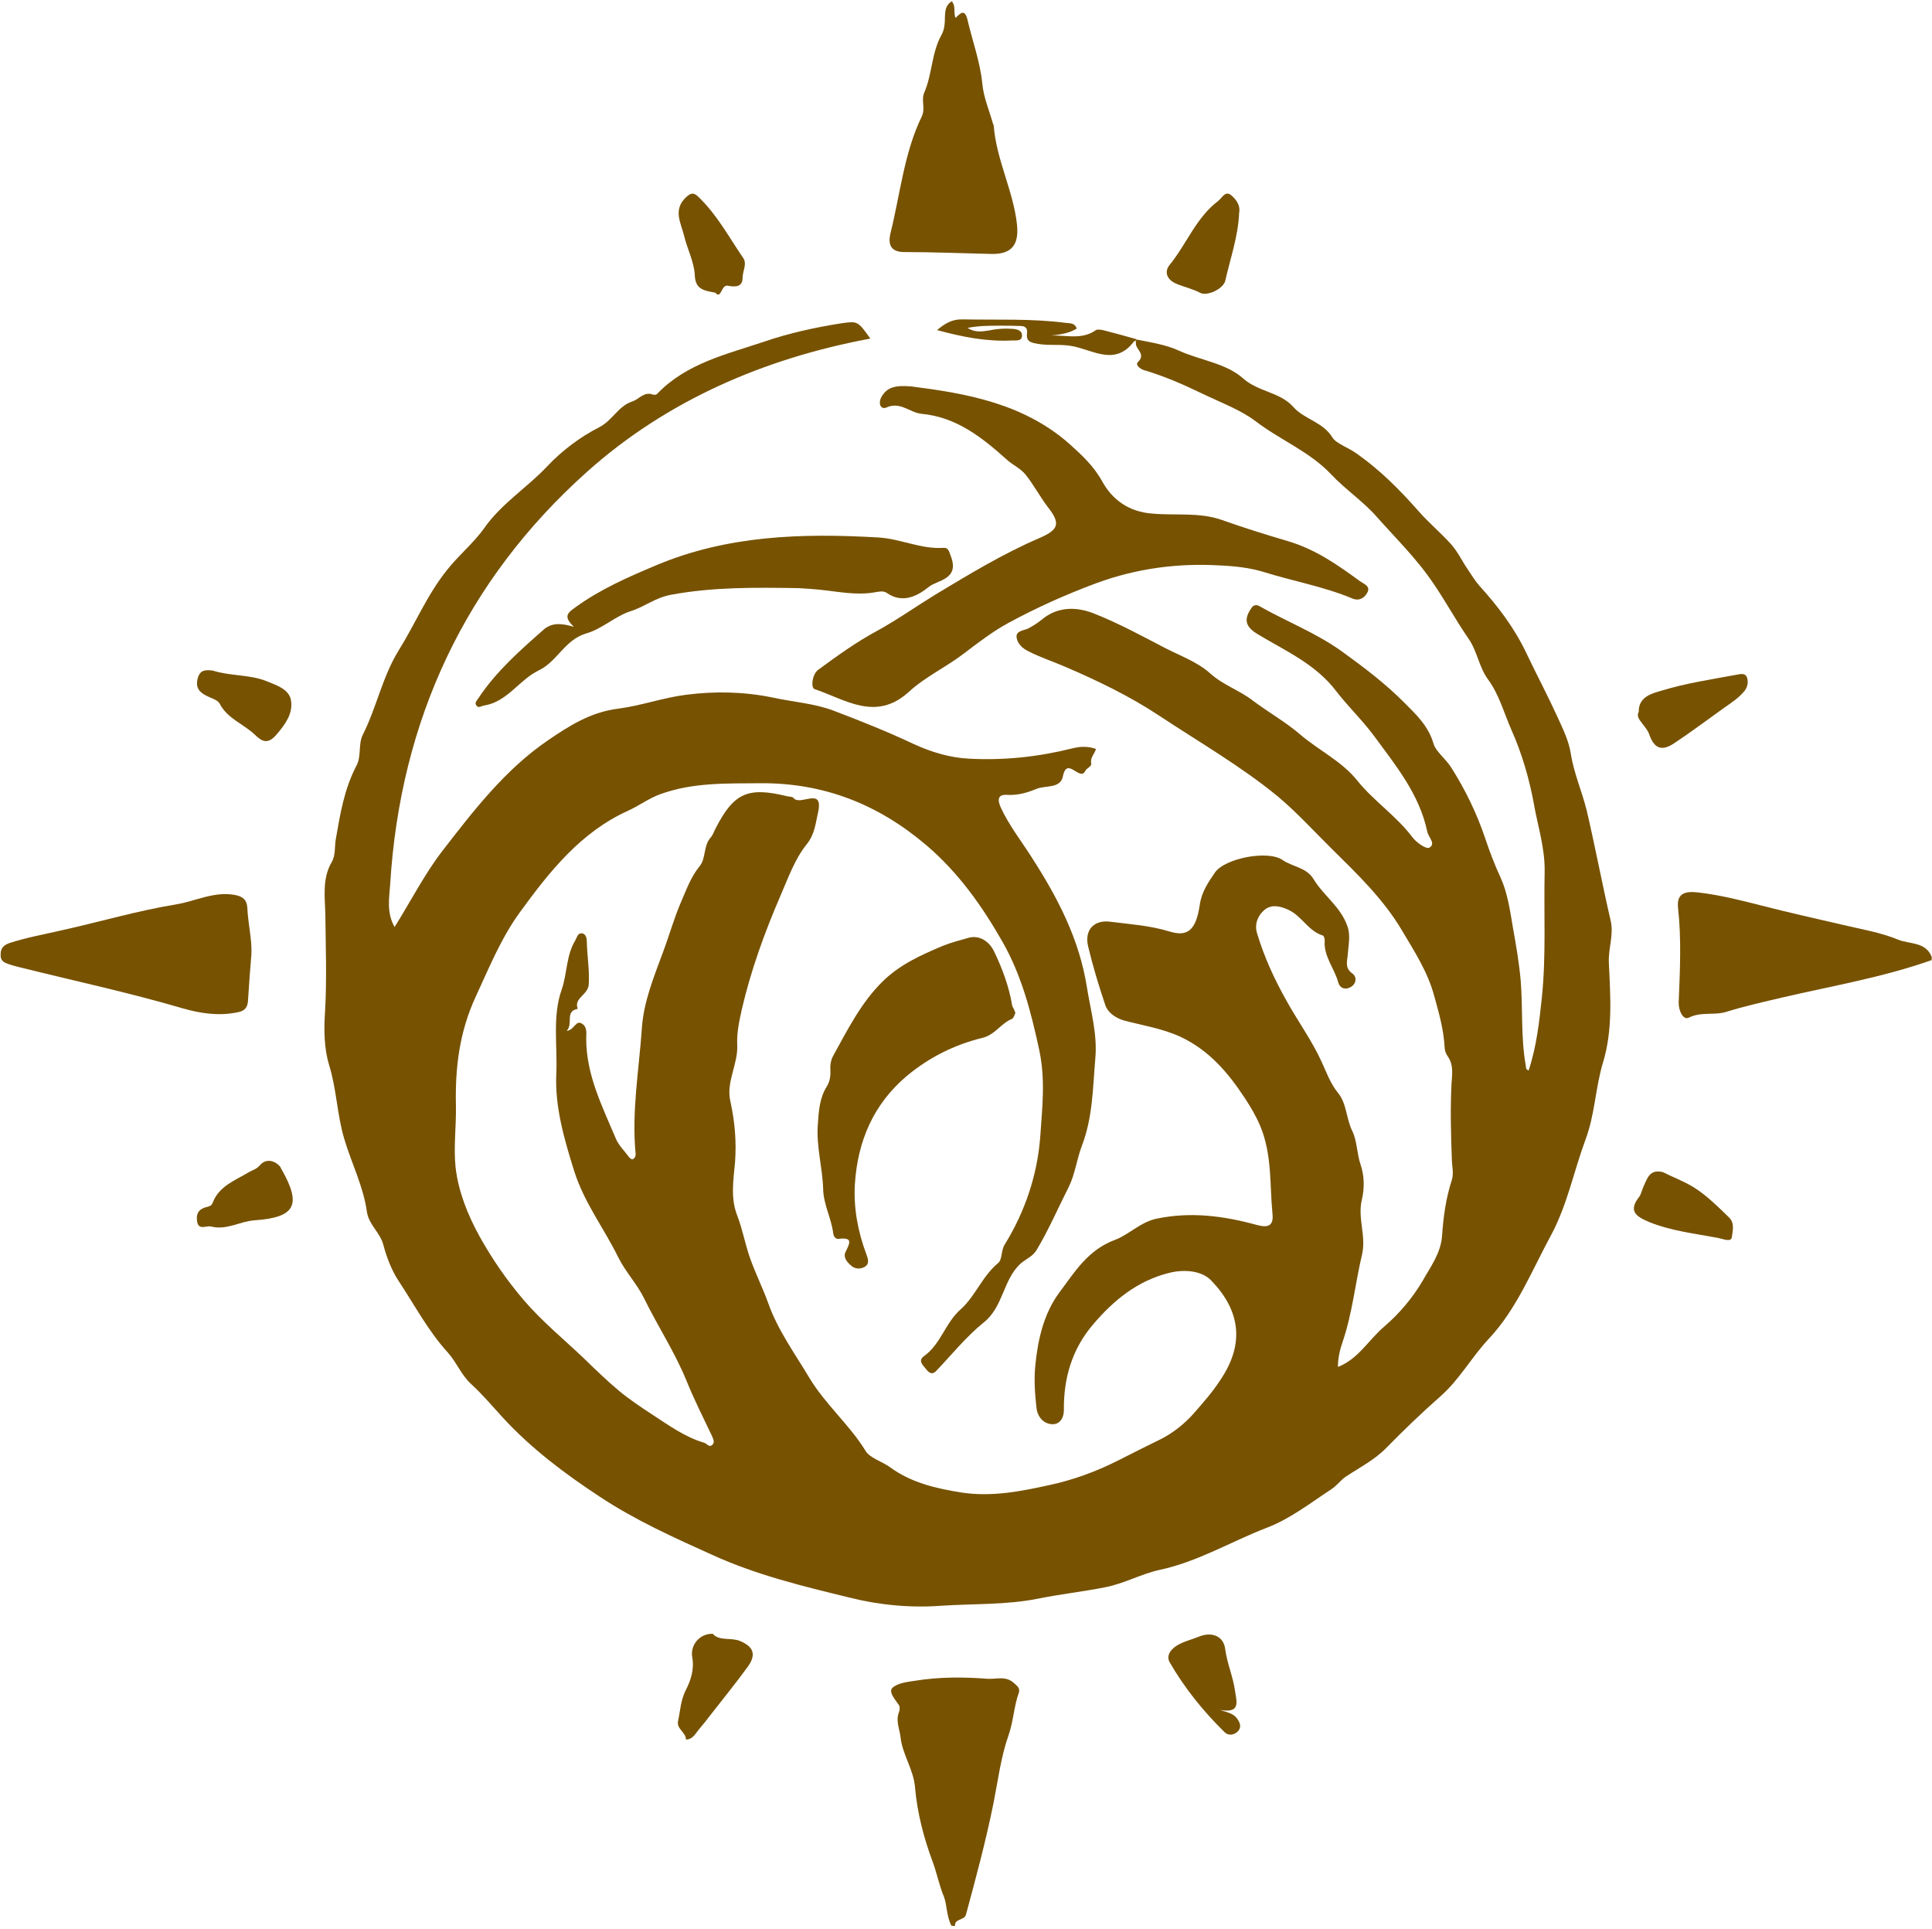 <?xml version="1.0" encoding="UTF-8"?>
<svg width="614px" height="613px" viewBox="0 0 614 613" version="1.1" xmlns="http://www.w3.org/2000/svg" xmlns:xlink="http://www.w3.org/1999/xlink">
    <!-- Generator: Sketch 53.2 (72643) - https://sketchapp.com -->
    <title>logo-aumyr</title>
    <desc>Created with Sketch.</desc>
    <g id="Page-1" stroke="none" stroke-width="1" fill="none" fill-rule="evenodd">
        <g id="Artboard" transform="translate(-93, -93)" fill="#775200" fill-rule="nonzero">
            <g id="logo-aumyr" transform="translate(93, 93)">
                <path d="M613.9,305.1 C598.4,310.6 582.3,313.3 566.4,317 C560.5,318.4 554.6,319.7 548.8,321.5 C544.9,322.8 540.7,321.4 536.7,323.4 C534.9,324.3 533.4,321.1 533.5,318.5 C533.9,308.5 534.4,298.6 533.3,288.6 C532.8,284.1 535.2,283.1 539.6,283.6 C546.6,284.4 553.2,286.1 559.9,287.8 C568.4,290 577,291.9 585.6,293.9 C591.5,295.3 597.6,296.3 603.2,298.6 C606.8,300.1 612,299.2 613.9,304.1 C613.9,304.5 613.9,304.8 613.9,305.1 Z" id="Path"></path>
                <path d="M302.4,612 C300.8,609.1 301,605.4 300,602.8 C298.5,599.2 297.8,595.5 296.5,591.9 C293.6,584.2 291.5,576.1 290.8,568 C290.3,562.2 286.8,557.6 286.2,552.1 C285.9,549.4 284.6,546.9 285.7,544.1 C286,543.4 286,542.4 285.7,541.9 C284.5,540.1 282.3,537.7 283.6,536.4 C285.3,534.8 288.4,534.5 291,534.1 C298.5,532.9 306.1,532.9 313.8,533.5 C316.7,533.7 319.7,532.4 322.4,535 C323.4,535.9 324.2,536.5 323.8,537.9 C322.2,542.3 322.1,547 320.5,551.5 C318.1,558.3 317.2,565.6 315.8,572.7 C313.4,584.7 310.2,596.6 307,608.4 C306.5,610.4 303.3,609.6 303.5,612.1 C303,612 302.7,612 302.4,612 Z" id="Path"></path>
                <path d="M361.2,107.9 C365.8,108.8 370.7,109.6 374.6,111.4 C381.4,114.5 389.6,115.4 395,120.2 C399.9,124.6 406.7,124.5 411,129.3 C414.5,133.3 420.4,134 423.5,139.1 C424.6,140.9 428.6,142.3 431.1,144.1 C438.5,149.3 444.7,155.5 450.7,162.3 C453.9,166 457.8,169.2 461.2,173 C463.4,175.5 464.7,178.4 466.5,181 C467.7,182.8 468.8,184.6 470.2,186.2 C476.1,192.7 481.4,199.7 485.2,207.8 C488.4,214.5 491.9,221.1 495,227.9 C496.7,231.6 498.6,235.5 499.2,239.5 C500.2,245.8 502.8,251.6 504.3,257.7 C507,269.3 509.2,281 511.9,292.7 C512.9,297.1 511.1,301.4 511.3,305.9 C511.8,316.6 512.6,327.4 509.4,337.8 C507,345.8 506.9,354.1 503.9,362.1 C500.2,372.1 498.1,382.8 493.1,392.2 C486.9,403.6 482,416.1 473.1,425.5 C467.6,431.4 463.8,438.5 457.6,443.9 C451.8,449 446.1,454.5 440.6,460.1 C436.9,463.9 432.2,466.3 427.8,469.2 C426.1,470.3 425,472 423.2,473.2 C416.5,477.6 410,482.7 402.6,485.5 C391.2,489.9 380.7,496.3 368.5,498.9 C362.9,500.1 357.1,503.3 351.3,504.4 C344.3,505.8 337,506.6 330.1,508 C319.7,510.1 309.3,509.6 299,510.3 C289.4,511 279.5,510.1 270,507.7 C255.2,504.1 240.3,500.5 226.3,494.1 C214.1,488.6 201.9,483.1 190.7,475.7 C179.6,468.4 168.9,460.4 159.8,450.5 C156.5,446.9 153.4,443.2 149.8,439.9 C146.6,437 145.1,432.9 142.3,429.8 C136.1,423 131.8,414.8 126.7,407.1 C124.4,403.6 122.9,399.6 121.8,395.5 C120.8,391.7 117.2,389.2 116.6,385.1 C115.5,377 111.7,369.7 109.4,361.9 C107.1,354.2 107,346.2 104.6,338.5 C103,333.2 102.9,327.3 103.3,321.5 C103.9,311.3 103.5,301.1 103.4,290.9 C103.3,285.3 102.3,279.3 105.4,274 C106.7,271.8 106.3,269.2 106.7,266.8 C108.1,258.7 109.4,250.7 113.3,243.3 C114.9,240.3 113.8,236.5 115.3,233.5 C119.7,224.8 121.5,215.1 126.7,206.7 C132,198.2 135.8,188.9 142.1,181.1 C145.8,176.4 150.7,172.4 153.9,167.8 C159.5,159.9 167.5,155 173.9,148.2 C178.7,143.1 184.5,138.8 190.4,135.8 C194.7,133.6 196.4,129.1 200.9,127.6 C203.1,126.9 204.7,124.3 207.5,125.4 C207.9,125.5 208.5,125.5 208.8,125.2 C218.2,115.4 230.9,112.6 243.1,108.5 C251,105.8 258.9,104.1 267,102.8 C272.6,102 272.5,101.9 276.6,107.6 C242.8,113.9 211.9,127.3 186.6,149.9 C147.9,184.5 127.2,228.9 124,281 C123.7,285.4 122.8,290 125.4,294.6 C130.6,286.3 134.9,277.8 140.6,270.4 C150.5,257.6 160.6,244.5 174.1,235.3 C180.7,230.8 187.6,226.3 196.5,225.2 C203.6,224.3 210.8,221.7 218,220.8 C227.2,219.6 236.5,219.8 245.7,221.7 C252.1,223.1 258.6,223.5 264.8,225.8 C273.5,229.1 282,232.5 290.5,236.5 C296,239 301.8,240.8 308,241.1 C319.2,241.7 330.1,240.5 340.9,237.8 C343.3,237.2 345.7,237.1 348.3,238 C347.9,239.6 346.4,240.7 346.8,242.6 C347,243.6 345.3,244.1 344.9,245 C343.2,248.5 339.1,240.2 337.8,246.7 C337,250.7 332.3,249.5 329.4,250.7 C326.5,251.9 323.4,252.8 320.1,252.6 C317.2,252.4 316.9,254 318,256.5 C320.7,262.4 324.7,267.4 328.1,272.8 C336.2,285.4 343,298.5 345.4,313.6 C346.6,321.1 348.8,328.6 348.1,336.3 C347.3,345.7 347.3,355.1 343.8,364.2 C342.2,368.4 341.7,373 339.7,377.1 C336.3,383.8 333.3,390.8 329.4,397.3 C328.2,399.3 326,400.1 324.3,401.6 C318.7,406.8 318.9,415.3 312.6,420.3 C307,424.8 302.4,430.6 297.4,435.8 C296.2,437 295.2,436.2 294.4,435.2 C293.4,433.9 291.6,432.5 293.6,431 C299,427.2 300.4,420.4 305.3,416.1 C310,411.9 312.2,405.5 317.2,401.4 C318.6,400.2 318.1,397.4 319.3,395.5 C325.8,385 329.7,373.3 330.6,361.2 C331.2,352.2 332.3,343.3 330.3,333.8 C327.7,321.7 324.7,310 318.6,299.3 C312.1,287.9 304.6,277.3 294.4,268.6 C279.1,255.6 261.9,248.8 241.8,248.9 C231,249 220.2,248.6 209.8,252.4 C206.2,253.7 203.2,256 199.7,257.6 C184.6,264.4 174.7,276.9 165.3,289.8 C159.3,298 155.5,307.4 151.2,316.7 C146,327.9 144.6,339.4 144.9,351.5 C145,358.1 144.1,364.8 144.8,371.1 C145.7,378.7 148.6,386 152.4,392.9 C156.4,400.1 161.1,406.9 166.4,413.1 C172.2,419.9 179.2,425.6 185.7,431.8 C189.2,435.2 192.8,438.7 196.5,441.8 C199.7,444.5 203.7,447.2 207.4,449.6 C212.6,453 217.7,456.7 223.8,458.5 C224.6,458.7 225.3,460 226.2,459.3 C227.3,458.5 226.7,457.4 226.3,456.4 C223.5,450.5 220.5,444.6 218.1,438.6 C214.4,429.6 209,421.4 204.7,412.6 C202.5,408.1 198.8,404.2 196.5,399.6 C192,390.4 185.7,382.3 182.5,372.2 C179.3,362 176.3,351.7 176.8,341.2 C177.2,332.3 175.5,323 178.5,314.5 C180.3,309.3 179.9,303.7 182.8,298.9 C183.3,298 183.6,296.6 184.7,296.6 C186.3,296.6 186.5,298.3 186.5,299.4 C186.6,303.9 187.4,308.3 187.1,312.9 C186.8,316.3 182.3,317.1 183.6,320.6 C179.4,321.4 182.3,325.2 180.1,327.6 C182.7,327.3 182.9,323.9 185.1,325.4 C186.7,326.5 186.3,328.5 186.3,330.1 C186.3,341.6 191.4,351.6 195.7,361.8 C196.6,364 198.5,365.8 199.9,367.7 C200.3,368.2 200.9,368.7 201.4,368.2 C201.8,367.9 202.1,367.2 202,366.6 C200.7,353.2 203.1,339.9 204,326.6 C204.6,318.2 207.8,310.5 210.7,302.6 C212.7,297.3 214.2,291.8 216.5,286.5 C218.2,282.6 219.6,278.6 222.4,275.2 C224.4,272.7 223.5,268.7 225.9,266.1 C226.6,265.3 226.9,264.2 227.4,263.3 C233.2,252 237.6,250 250,253 C250.7,253.2 251.8,253.1 252.2,253.6 C254.2,256.3 261.8,249.8 260,258.1 C259.2,261.5 259,265.1 256.3,268.4 C252.6,273 250.5,279 248.1,284.5 C243,296.3 238.6,308.4 235.7,321 C234.9,324.6 234.1,328.4 234.3,332 C234.6,338.2 230.7,343.8 232.1,349.9 C233.5,356.3 234.1,362.7 233.6,369.3 C233.1,375 232.1,380.7 234.3,386.3 C236,390.7 236.8,395.4 238.4,399.9 C240.1,404.7 242.4,409.3 244.1,414 C247.2,422.8 252.6,430.1 257.3,438 C262.4,446.4 270,452.8 275.1,461.1 C276.5,463.4 280.3,464.4 282.9,466.3 C289.6,471.2 297.4,473 305.5,474.3 C315.2,475.8 324.6,473.9 333.7,471.9 C341.1,470.3 348.5,467.6 355.4,464.1 C359.9,461.8 364.5,459.5 369,457.3 C372.8,455.4 376.8,452.2 379.7,448.8 C382.5,445.6 385.4,442.3 387.8,438.6 C395.8,426.8 394,416.3 384.9,406.9 C381.9,403.8 376.4,403.3 371.6,404.5 C361.5,407 353.9,413.2 347.3,421 C340.6,428.9 338,438.1 338.1,448.2 C338.1,450.6 336.8,452.7 334.4,452.6 C331.6,452.5 329.7,450.2 329.4,447.4 C328.9,443 328.6,438.6 329,434.2 C329.8,425.8 331.7,417.4 336.7,410.7 C341.5,404.3 345.7,397.2 354.4,394 C358.7,392.4 362.4,388.4 367.5,387.3 C378.4,385 389,386.4 399.5,389.3 C403.2,390.3 404.8,389.4 404.4,385.7 C403.5,376.4 404.3,366.9 400.5,357.8 C399.1,354.5 397.3,351.5 395.5,348.8 C390.3,340.9 384.3,333.8 375.2,329.5 C369.3,326.8 363.2,325.9 357.2,324.3 C354.8,323.6 352.2,322 351.3,319.5 C349.2,313.3 347.3,307 345.8,300.7 C344.6,295.5 347.7,292.3 352.7,292.9 C359,293.7 365.4,294.1 371.6,296 C377.4,297.8 380.1,295.7 381.3,287.5 C381.9,283.4 384,280.4 386.1,277.3 C389.3,272.7 403,270.1 407.6,273.3 C410.8,275.5 415.1,275.6 417.4,279.3 C420.6,284.6 426.1,288.2 428.2,294.3 C429.3,297.3 428.5,300.5 428.3,303.6 C428.1,305.7 427.4,307.6 429.7,309.3 C431.3,310.4 431.1,312.5 429.4,313.6 C427.8,314.6 425.9,314.3 425.3,312.2 C424.1,307.7 420.6,303.9 421,298.9 C421,298.4 420.8,297.4 420.4,297.3 C415.8,295.9 413.8,291.2 409.6,289.2 C406.9,287.9 404,287.3 401.8,289.2 C399.8,290.9 398.6,293.6 399.5,296.6 C401.8,304.2 405,311.2 408.9,318.1 C412.5,324.6 416.9,330.6 420,337.4 C421.5,340.6 422.8,344.4 425.3,347.4 C428,350.7 427.8,355.5 429.8,359.5 C431.3,362.6 431.2,366.6 432.4,370.1 C433.6,373.7 433.7,377.4 432.8,381.3 C431.4,387 434.2,392.7 432.9,398.5 C430.7,407.8 429.8,417.3 426.7,426.4 C425.8,429 425.2,431.6 425.2,434.4 C431.7,431.9 435,425.7 440,421.5 C444.9,417.3 449.1,412.2 452.2,406.9 C454.6,402.6 457.9,398.3 458.3,392.7 C458.7,386.8 459.5,380.8 461.4,375 C462.1,372.8 461.4,370.5 461.4,368.2 C461.1,360.3 460.9,352.3 461.3,344.4 C461.5,341.3 462,338.4 460.1,335.7 C459.5,334.9 459.1,333.7 459.1,332.7 C458.8,327.1 457.3,321.9 455.8,316.5 C453.7,308.7 449.4,302.2 445.5,295.6 C439.7,285.8 431.5,277.9 423.4,269.9 C417.7,264.3 412.2,258.2 406.1,253.1 C394.4,243.5 381.2,235.9 368.5,227.5 C359,221.2 348.8,216.3 338.3,211.8 C334.6,210.2 330.6,208.9 326.9,207 C325,206.1 323.4,204.6 323.1,202.7 C322.7,200.5 325.2,200.4 326.6,199.8 C328.2,199 329.6,198.1 331.1,196.9 C336.1,192.7 342.1,192.8 347.5,194.9 C355.4,198 362.9,202.1 370.4,206 C375.3,208.5 380.6,210.4 384.6,214 C388.7,217.7 393.8,219.3 398.1,222.6 C403,226.3 408.7,229.5 413.3,233.5 C419.2,238.5 426.4,241.9 431.3,248 C436.6,254.6 443.8,259.3 448.9,266.1 C450.1,267.7 453.2,269.9 454.2,269.4 C456.5,268.2 453.9,266 453.6,264.3 C451.1,252.4 443.6,243.3 436.7,233.9 C433,228.9 428.4,224.5 424.7,219.7 C418.1,211 408.6,206.9 399.8,201.6 C395.8,199.2 395.1,196.9 397.8,193.1 C398.5,192.1 399.5,192.2 400.2,192.6 C408.8,197.5 418,201 426.3,206.9 C433.5,212.1 440.5,217.4 446.6,223.6 C450.2,227.2 454,230.8 455.6,236.4 C456.3,238.8 459.5,241.2 461.2,243.9 C465.7,251 469.3,258.4 472,266.4 C473.4,270.6 475,274.8 476.9,278.9 C479.1,283.7 479.9,289.4 480.8,294.7 C481.8,300.3 482.8,306 483.3,311.8 C484,320.7 483.3,329.8 484.9,338.6 C485,339.2 484.8,339.8 485.8,340.2 C488.3,332.7 489.2,324.8 490,317.1 C491.4,303.8 490.6,290.3 490.9,276.9 C491,269.4 488.7,262.5 487.5,255.6 C486.1,247.8 483.7,239.5 480.4,232.1 C478,226.7 476.5,220.8 472.9,215.9 C470,212 469.5,206.9 466.6,202.8 C462.8,197.3 459.6,191.4 455.8,185.8 C450.5,177.8 443.8,171.3 437.5,164.2 C433.2,159.3 427.5,155.5 423,150.7 C416.2,143.5 406.8,139.8 399.1,133.9 C394.2,130.2 387.7,127.8 381.9,125 C375.9,122.1 369.9,119.5 363.5,117.6 C362.2,117.2 360.8,115.9 361.6,115.1 C364.2,112.6 361.2,111.2 361,109.4 C360.9,108.2 361.1,108.1 361.2,107.9 Z" id="Path"></path>
                <path d="M289.6,122.8 C306.8,125 325.2,128.1 339.9,141.1 C343.7,144.5 347.6,148.1 350.3,153 C353.5,158.8 358.7,162.6 366,163.2 C373.4,163.9 381,162.7 388.2,165.2 C395.2,167.7 402.3,169.9 409.4,172 C418.1,174.6 425.1,179.5 432.2,184.7 C433.5,185.6 435.7,186.3 434.5,188.4 C433.6,190 432,191.1 429.8,190.2 C420.7,186.4 411,184.7 401.7,181.8 C397.1,180.4 392.4,179.9 387.8,179.7 C374.4,178.9 361.3,180.6 348.5,185.3 C338.8,188.9 329.4,193.1 320.4,198 C315.6,200.6 310.9,204.2 306.3,207.7 C300.7,212 294,215.1 288.8,219.9 C278.3,229.4 268.7,222.3 258.9,219 C257.6,218.6 258.1,214.2 260.1,212.8 C266.1,208.4 272.2,204 278.7,200.5 C285.1,197 291,192.8 297.2,189 C308,182.5 318.7,176 330.3,171 C336.6,168.3 337.1,166.3 332.9,161 C330.4,157.7 328.5,154 325.9,150.8 C324.4,148.9 321.9,147.8 320,146.1 C312.1,139 303.9,132.5 292.8,131.5 C289.1,131.1 286.1,127.5 281.7,129.5 C280.1,130.2 279.1,128.6 279.9,126.6 C281.7,122.9 284.7,122.4 289.6,122.8 Z" id="Path"></path>
                <path d="M322.7,321.9 C322.4,322.5 322.2,323.5 321.6,323.8 C318.1,325.2 316.3,328.8 312.3,329.8 C303.3,332 295.3,336 288.1,342 C277.5,351 272.6,362.7 271.7,376.1 C271.2,383.6 272.6,391.3 275.3,398.5 C275.8,399.9 276.5,401.6 274.8,402.6 C273.5,403.3 271.8,403.4 270.5,402.2 C269.2,401.1 267.9,399.6 268.7,397.9 C270,395.2 271.3,393.1 266.5,393.7 C265.5,393.8 264.9,392.9 264.8,391.9 C264.2,387.1 261.7,382.8 261.6,377.8 C261.4,371 259.4,364.4 259.9,357.5 C260.2,353.2 260.4,349 262.8,345.2 C263.8,343.6 264,341.7 263.9,339.9 C263.8,338.3 264.1,336.8 264.8,335.5 C269.4,327.2 273.6,318.7 280.5,311.9 C286,306.5 292.7,303.5 299.6,300.6 C302.3,299.5 305.1,298.8 307.9,298 C311.3,297.1 314.4,299.2 315.9,302.3 C318.6,307.9 320.7,313.6 321.7,319.7 C322,320.3 322.4,321 322.7,321.9 Z" id="Path"></path>
                <path d="M182.4,199.2 C178.8,195.8 180.5,194.7 183,192.9 C190.9,187.2 199.6,183.4 208.4,179.7 C231.1,170.1 254.9,169.4 279.1,170.8 C286.2,171.2 292.7,174.6 299.9,174.1 C301.3,174 301.6,175.1 302.2,176.8 C305,184.2 297.9,184.3 295.2,186.5 C291.7,189.3 286.9,192 281.8,188.4 C280.7,187.7 279.4,188 278.2,188.2 C272.2,189.3 266.4,188 260.5,187.4 C258.2,187.2 256,187 253.7,186.9 C240.2,186.7 226.8,186.5 213.3,189 C208.3,189.9 204.9,192.8 200.5,194.2 C195.5,195.8 191.3,199.9 186.3,201.3 C179.5,203.3 177.1,210.2 171.3,213 C165,216 161.3,223 153.9,224.2 C153,224.3 152.1,225.2 151.4,224.2 C150.7,223.3 151.6,222.6 152.1,221.8 C157.8,213.2 165.5,206.5 173.1,199.8 C175.8,197.8 178.5,198.1 182.4,199.2 Z" id="Path"></path>
                <path d="M302.5,0.4 C303.9,2.2 302.9,4 303.7,5.7 C305.4,3.9 306.7,2.9 307.5,6.4 C309.1,13.2 311.5,19.7 312.2,26.7 C312.6,31 314.4,35.1 315.6,39.4 C315.6,39.5 315.8,39.7 315.8,39.8 C316.6,50.7 322,60.5 323.2,71.3 C323.9,77.8 321.5,80.8 315.2,80.7 C305.9,80.5 296.7,80.1 287.4,80.1 C282.9,80.1 282.2,77.5 283,74.1 C286.1,61.7 287.3,48.7 292.9,37.1 C294.2,34.5 292.7,31.9 293.7,29.5 C296.3,23.6 296,16.9 299.2,11.1 C300.2,9.4 300.3,7.3 300.3,5.3 C300.4,3.6 300.4,1.7 302.5,0.4 Z" id="Path"></path>
                <path d="M79.9,303.2 C79.5,308.2 79.1,313.2 78.8,318.2 C78.6,320.6 77.4,321.4 75,321.8 C69.1,322.9 63.5,322 57.9,320.4 C40.9,315.4 23.5,311.7 6.3,307.4 C5.1,307.1 3.9,306.8 2.8,306.4 C1.3,305.9 0.1,305.4 0.2,303.3 C0.2,301.2 1.3,300.3 3,299.7 C8.5,297.9 14.2,296.9 19.8,295.6 C31.9,292.9 43.8,289.4 56,287.4 C62.1,286.4 68,283.2 74.6,284.4 C77.2,284.9 78.4,285.9 78.6,288.4 C78.8,293.5 80.1,298.3 79.9,303.2 Z" id="Path"></path>
                <path d="M520.8,226.2 C520.7,221.3 525.3,220.3 528,219.5 C535.8,217.1 544,215.9 552,214.4 C553.1,214.2 554.7,213.8 555.2,215.3 C555.7,216.8 555.4,218.3 554.4,219.6 C552.5,221.9 550.1,223.4 547.7,225.1 C542.5,228.8 537.5,232.6 532.2,236.1 C528.1,238.9 525.7,237.9 524.1,233.3 C523.7,232.1 522.7,231 521.9,229.9 C521.1,228.8 520,227.7 520.8,226.2 Z" id="Path"></path>
                <path d="M226.5,519.2 C228.6,521.6 232.3,520.3 235.2,521.5 C239.5,523.3 240.4,525.8 237.7,529.6 C233.9,534.8 229.8,539.9 225.8,545 C224.6,546.6 223.4,548.1 222.1,549.6 C221,550.9 220.2,552.8 218,552.8 C218,550.5 214.9,549.4 215.5,546.9 C216.2,543.7 216.3,540.4 217.9,537.2 C219.5,534.1 220.7,530.6 220,526.7 C219.3,522.7 222.4,519.1 226.5,519.2 Z" id="Path"></path>
                <path d="M393.8,67.7 C393.5,75.1 391,82.1 389.4,89.2 C388.8,91.8 383.6,94.3 381.3,93 C378.8,91.7 376.2,91.2 373.7,90.1 C370.9,88.9 369.9,86.4 371.7,84.2 C377.1,77.6 380.1,69.2 387.1,63.9 C388.3,63 389.3,60.6 391.1,61.9 C392.7,63.2 394.3,65.1 393.8,67.7 Z" id="Path"></path>
                <path d="M387.7,543.4 C390.1,544.2 392,544.5 393.2,546.2 C394.2,547.6 394.6,549.1 393.3,550.3 C392.1,551.4 390.4,551.7 389.1,550.4 C382.4,543.8 376.4,536.4 371.7,528.2 C370.4,525.8 372.6,523.6 374.8,522.5 C376.7,521.5 378.8,521 380.8,520.2 C385,518.4 388.9,519.8 389.4,524.2 C390,528.7 391.9,532.9 392.5,537.4 C393.1,541.1 394.2,544.5 387.7,543.4 Z" id="Path"></path>
                <path d="M528.5,372.5 C531.7,374.1 535.1,375.4 538.1,377.2 C542.3,379.8 545.9,383.4 549.5,386.9 C551.4,388.7 550.6,391.3 550.4,393.1 C550.2,394.9 547.6,393.7 546,393.4 C538.6,392 531.1,391.2 524,388.3 C520,386.6 517.4,384.9 520.9,380.4 C521.6,379.5 521.8,378.2 522.3,377.1 C523.5,374.6 524.2,371.4 528.5,372.5 Z" id="Path"></path>
                <path d="M67.6,213.1 C73.2,214.9 79.4,214.3 84.8,216.5 C87.7,217.7 92,219 92.5,222.7 C93.1,226.7 90.8,230 88,233.3 C85,236.9 83.1,235.5 80.9,233.4 C77.3,230 72.3,228.4 69.8,223.6 C69.2,222.4 67.1,221.9 65.6,221.1 C63.4,220 62.1,218.6 62.8,215.7 C63.5,212.9 65.2,212.8 67.6,213.1 Z" id="Path"></path>
                <path d="M227.3,93 C223.3,92.3 221,91.8 220.8,87.4 C220.6,83.2 218.4,79.1 217.4,74.9 C216.4,70.8 213.8,66.7 218,62.7 C219.7,61.1 220.6,61.2 222.1,62.7 C227.9,68.3 231.7,75.4 236.2,82 C237.5,83.9 236,86.1 236,88.3 C236,91.4 233.4,91.2 231.3,90.8 C229.1,90.4 229.3,95.3 227.3,93 Z" id="Path"></path>
                <path d="M67.2,389.8 C65.6,389.3 63,391.3 62.6,387.9 C62.3,385.2 63.6,384 66,383.5 C66.8,383.3 67.3,383 67.6,382.2 C69.6,376.9 74.8,375.1 79.1,372.5 C80.3,371.8 81.5,371.6 82.6,370.3 C84.3,368.3 86.9,368.5 88.9,370.6 C89.2,370.9 89.3,371.4 89.6,371.8 C95.9,383 93.8,386.9 80.9,387.8 C76.3,388.1 72.1,391 67.2,389.8 Z" id="Path"></path>
                <path d="M360.8,108.4 C360.6,108.4 360.4,108.4 360.4,108.5 C354.4,116.4 347.6,111.3 340.8,110 C337.3,109.3 333.6,109.9 330,109.3 C327.8,108.9 326,108.7 326.4,105.9 C326.6,104.3 325.8,103.6 324.4,103.6 C322.3,103.5 320.1,103.5 318,103.5 C314.5,103.5 311.1,103.5 307.5,104.2 C309.7,105.7 312.1,105.4 314.4,105 C316.8,104.5 319.2,104.3 321.7,104.5 C323.1,104.6 324.8,104.9 324.8,106.6 C324.8,108.6 322.9,108.1 321.6,108.2 C313.6,108.6 305.9,107.1 297.8,104.9 C300.3,102.8 302.6,101.4 305.9,101.5 C316.8,101.7 327.8,101.2 338.7,102.6 C340,102.8 341.5,102.5 342.2,104.4 C339,106.4 335.4,106.4 331.8,106.9 C337.2,105.8 343.1,108.6 348.3,104.9 C348.8,104.6 349.8,104.8 350.5,104.9 C354.1,105.8 357.6,106.8 361.2,107.8 C361.1,108.1 360.9,108.2 360.8,108.4 Z" id="Path"></path>
            </g>
        </g>
    </g>
</svg>